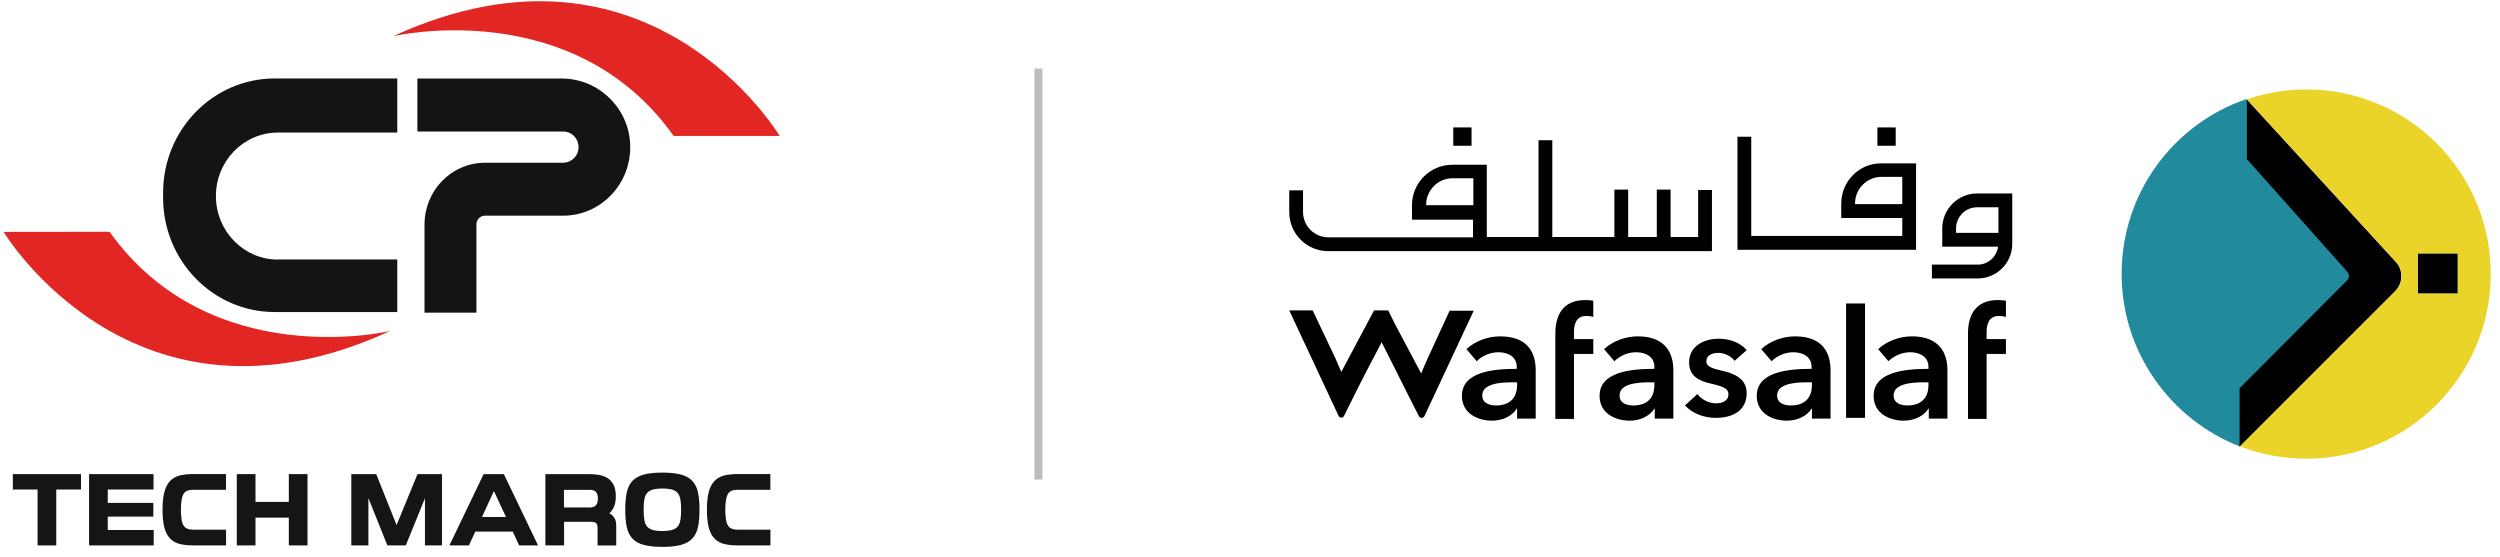 <svg width="157" height="35" viewBox="0 0 157 35" fill="none" xmlns="http://www.w3.org/2000/svg">
<path d="M29.911 19.636H26.659V14.106C26.659 11.958 28.355 10.221 30.453 10.221H35.346C35.834 10.221 36.27 9.863 36.325 9.369C36.399 8.767 35.939 8.261 35.374 8.261H26.211V4.931H35.28C37.569 4.931 39.503 6.771 39.577 9.106C39.651 11.544 37.736 13.544 35.37 13.544H30.461C30.157 13.544 29.919 13.787 29.919 14.098V19.636H29.911Z" fill="#141414"/>
<path d="M17.455 16.301C15.303 16.301 13.56 14.516 13.56 12.313C13.56 10.11 15.299 8.325 17.455 8.325H24.949V4.927H17.253C13.385 4.927 10.242 8.138 10.242 12.106V12.417C10.242 16.377 13.377 19.596 17.253 19.596H24.949V16.293H17.455V16.301Z" fill="#141414"/>
<path d="M42.311 8.536H48.963C48.963 8.536 40.802 -5.122 24.691 2.273C24.699 2.273 35.979 -0.381 42.307 8.54L42.311 8.536Z" fill="#E22623"/>
<path d="M6.878 14.556L0.227 14.564C0.227 14.564 8.407 28.201 24.506 20.783C24.506 20.791 13.238 23.456 6.878 14.556Z" fill="#E22623"/>
<path d="M2.36 30.742H0.805V29.774H5.086V30.742H3.534V34.252H2.36V30.742Z" fill="#151515"/>
<path d="M9.629 32.444H6.767V33.284H9.653V34.252H5.594V29.774H9.641V30.742H6.767V31.583H9.629V32.448V32.444Z" fill="#151515"/>
<path d="M14.192 34.252H12.149C11.825 34.252 11.54 34.224 11.299 34.164C11.053 34.105 10.85 33.993 10.691 33.83C10.527 33.666 10.406 33.439 10.328 33.148C10.246 32.858 10.207 32.479 10.207 32.013C10.207 31.547 10.246 31.168 10.328 30.878C10.406 30.587 10.531 30.36 10.691 30.196C10.85 30.033 11.057 29.917 11.299 29.858C11.544 29.798 11.825 29.77 12.149 29.77H14.192V30.758H12.153C12.005 30.758 11.88 30.774 11.782 30.81C11.681 30.846 11.603 30.909 11.54 31.001C11.478 31.097 11.435 31.224 11.404 31.387C11.377 31.551 11.361 31.758 11.361 32.013C11.361 32.268 11.377 32.475 11.404 32.639C11.431 32.802 11.478 32.929 11.54 33.021C11.603 33.113 11.685 33.176 11.786 33.212C11.887 33.248 12.012 33.264 12.156 33.264H14.196V34.252H14.192Z" fill="#151515"/>
<path d="M19.312 29.774V34.252H18.138V32.507H16.045V34.252H14.871V29.774H16.045V31.519H18.138V29.774H19.312Z" fill="#151515"/>
<path d="M24.328 34.252L23.135 31.28V34.252H22.062V29.774H23.626L24.905 32.974L26.219 29.774H27.759V34.252H26.687V31.292L25.482 34.252H24.332H24.328Z" fill="#151515"/>
<path d="M30.371 29.774H31.642L33.79 34.252H32.601L32.2 33.384H29.849L29.447 34.252H28.223L30.371 29.774ZM30.27 32.468H31.775L31.018 30.838L30.27 32.468Z" fill="#151515"/>
<path d="M35.424 32.77V34.252H34.25V29.774H36.995C37.213 29.774 37.424 29.79 37.627 29.826C37.829 29.862 38.009 29.93 38.165 30.029C38.321 30.129 38.445 30.272 38.535 30.456C38.629 30.639 38.672 30.878 38.672 31.173C38.672 31.432 38.636 31.643 38.562 31.814C38.492 31.985 38.391 32.125 38.262 32.233C38.398 32.3 38.504 32.4 38.582 32.523C38.66 32.647 38.699 32.814 38.699 33.017V34.256H37.525V33.153C37.525 33.009 37.498 32.91 37.439 32.854C37.381 32.798 37.26 32.77 37.069 32.77H35.42H35.424ZM37.545 31.312C37.545 31.197 37.533 31.105 37.506 31.033C37.478 30.962 37.443 30.906 37.397 30.866C37.35 30.826 37.295 30.798 37.233 30.782C37.17 30.766 37.104 30.762 37.03 30.762H35.416V31.87H37.03C37.1 31.87 37.17 31.862 37.233 31.846C37.295 31.83 37.35 31.802 37.397 31.758C37.443 31.719 37.478 31.663 37.506 31.591C37.533 31.519 37.545 31.428 37.545 31.312Z" fill="#151515"/>
<path d="M41.597 34.344C41.114 34.344 40.72 34.3 40.416 34.217C40.112 34.133 39.874 33.997 39.706 33.81C39.535 33.623 39.422 33.384 39.359 33.089C39.297 32.794 39.266 32.436 39.266 32.009C39.266 31.583 39.297 31.229 39.359 30.934C39.422 30.639 39.539 30.396 39.706 30.213C39.878 30.025 40.112 29.894 40.416 29.806C40.72 29.723 41.114 29.679 41.597 29.679C42.081 29.679 42.474 29.723 42.779 29.806C43.083 29.89 43.321 30.025 43.488 30.213C43.66 30.4 43.773 30.639 43.835 30.934C43.898 31.229 43.929 31.587 43.929 32.009C43.929 32.432 43.898 32.794 43.835 33.089C43.773 33.384 43.656 33.623 43.488 33.81C43.317 33.997 43.083 34.133 42.779 34.217C42.474 34.3 42.081 34.344 41.597 34.344ZM41.597 30.679C41.344 30.679 41.141 30.703 40.989 30.746C40.837 30.79 40.716 30.866 40.63 30.97C40.544 31.073 40.49 31.212 40.463 31.384C40.435 31.555 40.42 31.766 40.42 32.013C40.42 32.26 40.435 32.471 40.463 32.643C40.49 32.814 40.548 32.953 40.63 33.057C40.716 33.161 40.833 33.236 40.989 33.28C41.141 33.324 41.348 33.348 41.597 33.348C41.847 33.348 42.053 33.324 42.206 33.28C42.358 33.236 42.478 33.161 42.564 33.057C42.65 32.953 42.705 32.814 42.732 32.643C42.759 32.471 42.775 32.26 42.775 32.013C42.775 31.766 42.759 31.555 42.732 31.384C42.705 31.212 42.646 31.073 42.564 30.97C42.482 30.866 42.361 30.79 42.206 30.746C42.053 30.703 41.847 30.679 41.597 30.679Z" fill="#151515"/>
<path d="M48.379 34.252H46.336C46.013 34.252 45.728 34.224 45.486 34.164C45.241 34.105 45.038 33.993 44.878 33.83C44.714 33.666 44.593 33.439 44.515 33.148C44.434 32.858 44.395 32.479 44.395 32.013C44.395 31.547 44.434 31.168 44.515 30.878C44.593 30.587 44.718 30.36 44.878 30.196C45.042 30.029 45.245 29.917 45.486 29.858C45.732 29.798 46.013 29.77 46.336 29.77H48.379V30.758H46.34C46.192 30.758 46.067 30.774 45.97 30.81C45.868 30.846 45.79 30.909 45.728 31.001C45.666 31.097 45.623 31.224 45.592 31.387C45.564 31.551 45.549 31.758 45.549 32.013C45.549 32.268 45.564 32.475 45.592 32.639C45.619 32.802 45.666 32.929 45.728 33.021C45.79 33.113 45.872 33.176 45.974 33.212C46.075 33.248 46.2 33.264 46.344 33.264H48.383V34.252H48.379Z" fill="#151515"/>
<line x1="65.215" y1="4.309" x2="65.215" y2="30.113" stroke="#BDBDBD" stroke-width="0.5"/>
<path d="M124.161 12.148C122.97 12.148 121.974 13.125 121.974 14.34V15.491H125.481C125.395 16.12 124.854 16.619 124.204 16.619H121.324V17.487H124.204C125.395 17.487 126.369 16.511 126.369 15.317V12.148H124.161ZM125.503 14.623H122.84V14.34C122.84 13.624 123.424 13.017 124.161 13.017H125.503V14.623Z" fill="black"/>
<path d="M115.631 12.777V13.689H119.463V14.818H109.979V8.589H109.113V15.686H120.329V10.26H118.164C116.756 10.238 115.631 11.389 115.631 12.777ZM119.463 12.821H116.497V12.777C116.497 11.866 117.233 11.106 118.164 11.106H119.463V12.821Z" fill="black"/>
<path d="M119.05 8.002H117.902V9.153H119.05V8.002Z" fill="black"/>
<path d="M92.413 8.002H91.266V9.153H92.413V8.002Z" fill="black"/>
<path d="M106.644 14.882H104.912V11.909H104.046V14.882H102.249V11.909H101.383V14.882H97.485V8.805H96.619V14.882H93.371V10.346H91.206C89.82 10.346 88.673 11.475 88.673 12.885V13.797H92.505V14.904H83.412C82.545 14.904 81.831 14.188 81.831 13.319V11.952H80.965V13.319C80.965 14.687 82.069 15.772 83.412 15.772H107.51V11.93H106.644V14.882ZM89.561 12.907V12.864C89.561 11.952 90.297 11.193 91.228 11.193H92.527V12.885H89.561V12.907Z" fill="black"/>
<path d="M94.212 21.123C93.454 21.123 92.653 21.405 92.09 21.926L92.74 22.685C93.064 22.36 93.562 22.121 94.104 22.121C94.732 22.121 95.251 22.425 95.251 23.032V23.163C93.692 23.163 91.809 23.38 91.809 24.855C91.809 26.027 92.891 26.418 93.692 26.418C94.407 26.418 94.991 26.093 95.251 25.659H95.273V26.288H96.442V23.249C96.442 22.229 96.009 21.123 94.212 21.123ZM95.273 24.183C95.273 24.986 94.818 25.463 93.952 25.463C93.519 25.463 93.086 25.311 93.086 24.834C93.086 24.096 94.19 24.009 94.992 24.009H95.273V24.183Z" fill="black"/>
<path d="M102.857 21.123C102.099 21.123 101.298 21.405 100.735 21.926L101.384 22.685C101.709 22.36 102.207 22.121 102.748 22.121C103.376 22.121 103.896 22.425 103.896 23.032V23.163C102.337 23.163 100.453 23.38 100.453 24.855C100.453 26.027 101.536 26.418 102.337 26.418C103.051 26.418 103.636 26.093 103.896 25.659H103.917V26.288H105.087V23.249C105.087 22.229 104.632 21.123 102.857 21.123ZM103.896 24.183C103.896 24.986 103.441 25.463 102.575 25.463C102.142 25.463 101.709 25.311 101.709 24.834C101.709 24.096 102.813 24.009 103.614 24.009H103.896V24.183Z" fill="black"/>
<path d="M112.728 21.123C111.97 21.123 111.169 21.405 110.606 21.926L111.255 22.685C111.58 22.36 112.078 22.121 112.619 22.121C113.247 22.121 113.767 22.425 113.767 23.032V23.163C112.208 23.163 110.324 23.38 110.324 24.855C110.324 26.027 111.407 26.418 112.208 26.418C112.922 26.418 113.507 26.093 113.767 25.659H113.789V26.288H114.958V23.249C114.958 22.229 114.525 21.123 112.728 21.123ZM113.789 24.183C113.789 24.986 113.334 25.463 112.468 25.463C112.035 25.463 111.602 25.311 111.602 24.834C111.602 24.096 112.706 24.009 113.507 24.009H113.789V24.183Z" fill="black"/>
<path d="M120.067 21.123C119.31 21.123 118.508 21.405 117.946 21.926L118.595 22.685C118.92 22.36 119.418 22.121 119.959 22.121C120.587 22.121 121.107 22.425 121.107 23.032V23.163C119.548 23.163 117.664 23.38 117.664 24.855C117.664 26.027 118.747 26.418 119.548 26.418C120.262 26.418 120.847 26.093 121.107 25.659H121.128V26.288H122.298V23.249C122.298 22.229 121.843 21.123 120.067 21.123ZM121.107 24.183C121.107 24.986 120.652 25.463 119.786 25.463C119.353 25.463 118.92 25.311 118.92 24.834C118.92 24.096 120.024 24.009 120.825 24.009H121.107V24.183Z" fill="black"/>
<path d="M107.917 22.162C108.35 22.162 108.739 22.401 108.934 22.661L109.692 21.989C109.302 21.511 108.61 21.273 107.938 21.273C107.007 21.273 106.076 21.728 106.076 22.77C106.076 23.66 106.769 23.942 107.462 24.094C108.176 24.267 108.545 24.376 108.545 24.767C108.545 25.179 108.133 25.331 107.787 25.331C107.289 25.331 106.834 25.07 106.596 24.745L105.816 25.461C106.271 25.96 107.007 26.242 107.743 26.242C108.761 26.242 109.692 25.83 109.692 24.68C109.692 23.768 108.869 23.443 108.176 23.291C107.527 23.139 107.159 23.03 107.159 22.683C107.159 22.293 107.549 22.162 107.917 22.162Z" fill="black"/>
<path d="M117.124 19.058H115.934V26.241H117.124V19.058Z" fill="black"/>
<path d="M125.539 19.841C125.69 19.841 125.842 19.863 125.972 19.906V18.886C125.82 18.864 125.69 18.843 125.474 18.843C124.023 18.843 123.59 19.841 123.59 20.948V21.577V21.642V22.576V22.923V26.309H124.759V22.814V22.576V22.228H125.257H125.972V21.295H125.257H124.759V20.883C124.759 20.405 124.867 19.841 125.539 19.841Z" fill="black"/>
<path d="M97.676 20.948V21.577V21.642V22.576V22.923V26.309H98.845V22.814V22.576V22.228H99.343H100.058V21.295H99.343H98.845V20.883C98.845 20.405 98.953 19.841 99.624 19.841C99.776 19.841 99.928 19.863 100.058 19.906V18.886C99.906 18.864 99.776 18.843 99.559 18.843C98.109 18.843 97.676 19.841 97.676 20.948Z" fill="black"/>
<path d="M91.055 19.472L89.626 22.576C89.517 22.814 89.431 23.031 89.344 23.227C89.301 23.314 89.279 23.379 89.258 23.465L87.655 20.449L87.179 19.494H86.291L84.234 23.357C84.213 23.314 84.191 23.248 84.169 23.205C84.083 23.031 83.996 22.814 83.888 22.554L82.437 19.494H80.965L84.061 26.113C84.126 26.265 84.343 26.265 84.407 26.113L85.469 23.986L85.815 23.314L86.768 21.491L88.435 24.811L89.106 26.135C89.171 26.287 89.388 26.265 89.453 26.135L92.549 19.516H91.055V19.472Z" fill="black"/>
<path d="M150.415 16.426C150.922 16.934 150.922 17.756 150.415 18.264L140.645 28.033C136.326 26.341 133.238 22.133 133.238 17.2C133.238 12.098 136.519 7.769 141.079 6.222L150.415 16.426Z" fill="#218A9D"/>
<path d="M154.353 15.919H151.844V18.434H154.353V15.919Z" fill="#218A9D"/>
<path d="M150.415 18.287L140.645 28.057V24.381L147.399 17.61C147.544 17.465 147.544 17.223 147.424 17.078L141.103 9.993V6.245L150.439 16.425C150.922 16.933 150.922 17.78 150.415 18.287Z" fill="black"/>
<path d="M154.345 15.916H151.836V18.431H154.345V15.916Z" fill="black"/>
<path d="M144.838 5.616C143.559 5.616 142.329 5.833 141.171 6.22C141.147 6.22 141.122 6.244 141.098 6.244L150.435 16.425C150.941 16.933 150.941 17.755 150.435 18.263L140.664 28.032C140.688 28.032 140.712 28.056 140.736 28.056C142.015 28.54 143.39 28.806 144.838 28.806C151.231 28.806 156.418 23.607 156.418 17.199C156.418 10.79 151.231 5.616 144.838 5.616ZM151.834 18.432V15.917H154.343V18.432H151.834Z" fill="#EBD42A"/>
</svg>
